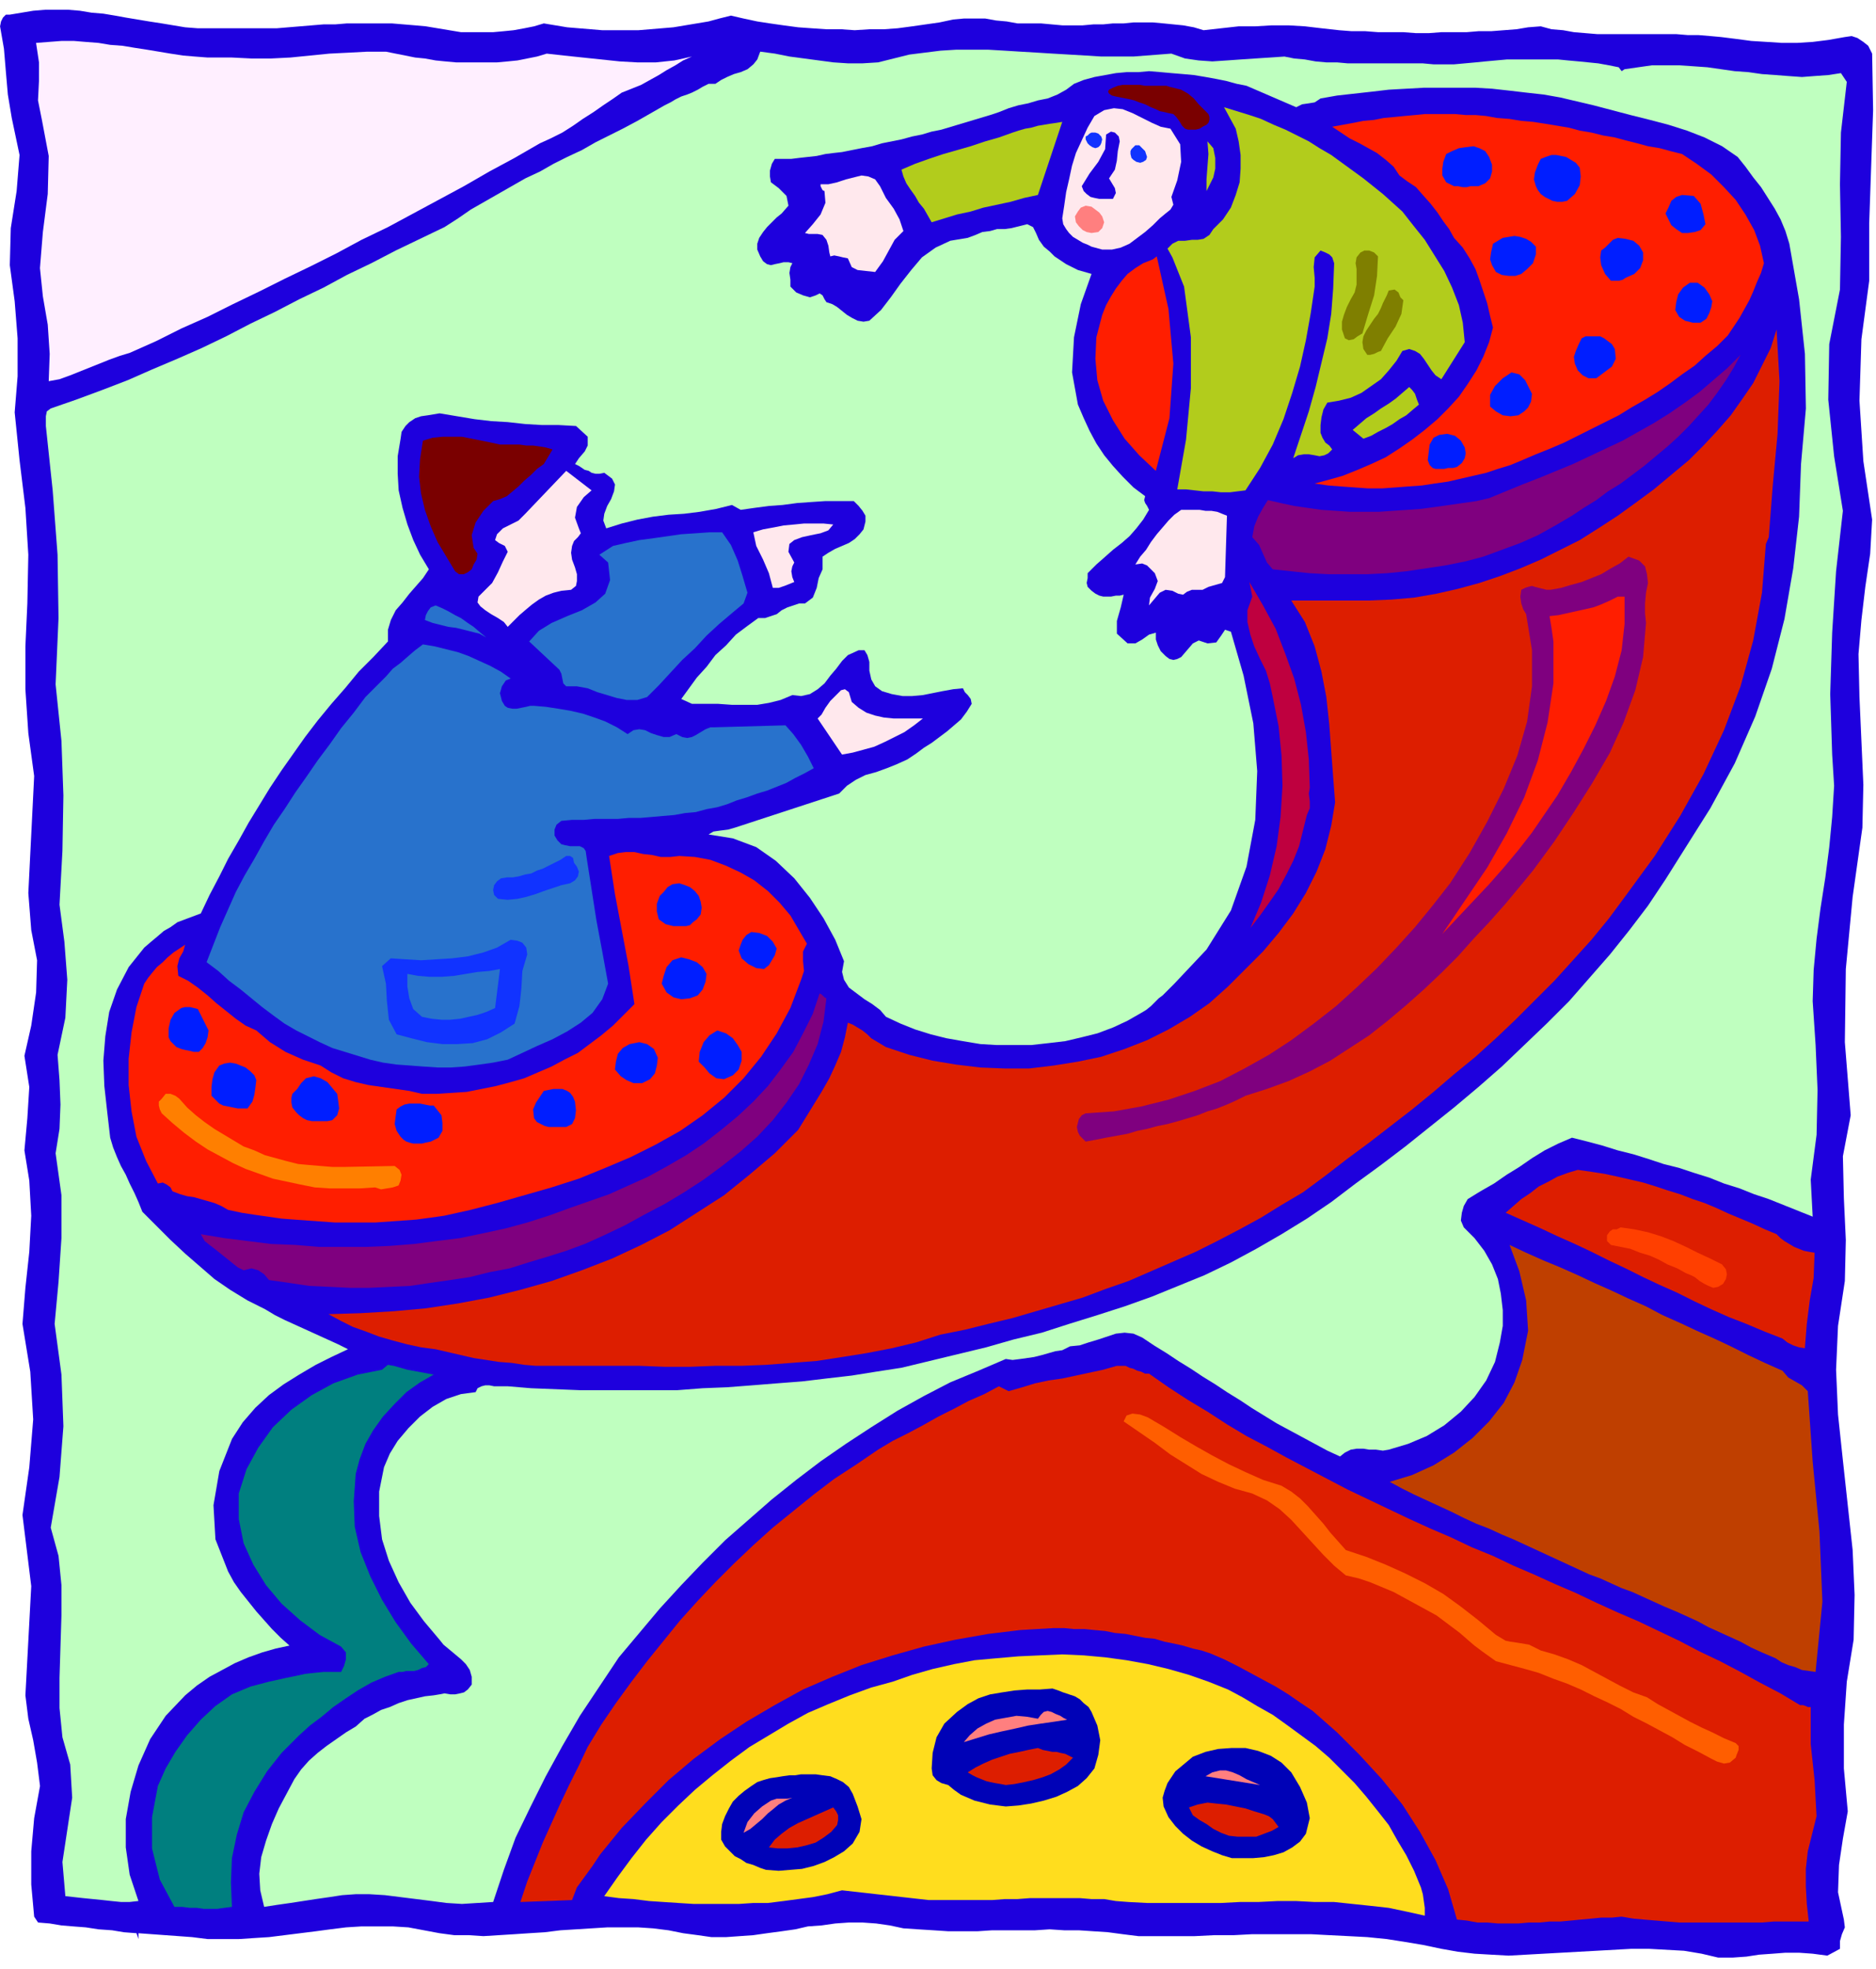 <svg xmlns="http://www.w3.org/2000/svg" fill-rule="evenodd" height="2.02in" preserveAspectRatio="none" stroke-linecap="round" viewBox="0 0 1925 2020" width="184.8"><style>.pen1{stroke:none}.brush2{fill:#1e00dd}.brush5{fill:#ffe8ed}.brush6{fill:#b2cc1c}.brush7{fill:#ff1e00}.brush8{fill:#13f}.brush9{fill:#001eff}.brush10{fill:#ff7f7f}.brush11{fill:#7f7f00}.brush12{fill:#dd1e00}.brush13{fill:#7f007f}.brush14{fill:#7a0000}.brush15{fill:#2872cc}.brush23{fill:#0002b7}</style><path class="pen1 brush2" d="m284 29 12-1 12-1 12-1 12-1h12l12-1h46l12 1 12 1 11 1 12 2 12 2 12 2h33l11-1 10-1 11-2 10-2 10-3 12 2 12 2 12 1 12 1 12 1h37l12-1 12-1 12-1 12-2 12-2 12-2 11-3 12-3 13 3 14 3 13 2 14 2 15 2 14 1 15 1h15l14 1 15-1h15l14-1 15-2 14-2 14-2 14-3 11-1h22l11 2 11 1 11 2h24l11 1 11 1h21l11-1h10l10-1h11l10-1h20l11 1 10 1 10 1 11 2 10 3 18-2 18-2h17l17-1h17l17 1 17 2 18 2 13 1h14l13 1h26l13 1h13l13-1h26l12-1h13l13-1 13-1 12-2 13-1 11 3 12 1 11 2 12 1 12 1h81l12 1h11l12 1 11 1 16 2 15 2 16 1 15 1h16l16-1 16-2 17-3 7-1 6 2 6 4 5 4 4 8 1 58-2 58-2 58v59l-8 60-2 63 4 62 9 60-2 35-5 34-4 34-3 35 1 44 2 45 2 45-1 44-10 71-7 74-1 75 6 75-8 42 1 43 2 43-1 42-7 46-2 45 2 46 5 47 5 46 5 46 2 46-1 46-7 43-3 44v45l4 44-5 28-4 27-1 28 6 28 1 8-3 7-2 7v8l-13 7-15-2-14-1h-14l-13 1-14 1-13 2-14 1h-15l-17-4-18-3-18-1-18-1h-18l-18 1-18 1-18 1-18 1-18 1-18 1-18 1-18-1-17-1-17-2-17-3-19-4-18-3-19-3-20-2-19-1-20-1-19-1h-60l-19 1h-20l-20 1h-58l-16-2-15-2-15-1-15-1h-15l-15-1-15 1h-44l-15 1h-30l-15-1-16-1-15-1-14-3-14-2-14-1h-14l-14 1-14 2-14 1-13 3-14 2-15 2-14 2-14 1-14 1h-15l-14-2-15-2-15-3-16-2-15-1h-32l-16 1-16 1-16 1-16 2-16 1-15 1-16 1-16 1-15-1h-15l-15-2-16-3-16-3-16-1h-32l-16 1-16 2-15 2-16 2-16 2-16 2-16 1-15 1h-32l-16-2-55-4v6l-2-6-13-1-12-2-14-1-13-2-13-1-12-1-12-2-12-1-4-6-3-33v-34l3-34 6-33-3-24-4-23-5-22-3-24 6-112-9-73 7-49 4-49-3-49-8-49 3-37 4-37 2-37-2-36-5-31 3-33 2-32-5-32 7-31 5-34 1-33-6-31-3-38 2-40 2-40 2-40-6-44-3-45v-44l2-44 1-50-3-48-6-49-5-49 3-37v-39l-3-38-5-37 1-38 6-38 3-37-8-38-4-24-2-23-2-24-4-23 1-5 2-4 3-3h4l12-2 12-2 12-1h24l12 1 12 2 12 1 12 2 11 2 12 2 12 2 13 2 12 2 12 2 13 1h81z"/><path class="pen1" style="fill:#ffefff" d="m238 59 20 1h20l20-1 20-2 20-2 20-1 19-1h19l10 2 10 2 10 2 10 1 11 2 10 1 11 1h42l11-1 10-1 10-2 10-2 10-3 18 2 19 2 19 2 19 2 18 1h19l19-2 18-4-9 4-8 5-9 5-8 5-9 5-9 5-10 4-10 4-10 7-9 6-10 7-11 7-10 7-11 7-12 6-11 5-26 15-26 14-26 15-26 14-26 14-26 14-27 13-26 14-26 13-27 13-26 13-27 13-26 13-27 12-26 13-27 12-10 3-11 4-10 4-10 4-10 4-10 4-11 4-11 2 1-28-2-30-5-29-3-29 3-37 5-39 1-39-7-37-4-20 1-20V64l-3-20 13-1 13-1h13l12 1 13 1 12 2 13 1 12 2 13 2 12 2 12 2 13 2 12 1 13 1h25z"/><path class="pen1" style="fill:#bfffbf" d="m1202 55 14 5 14 2 14 1 15-1 14-1 15-1 15-1 15-1 10 2 11 1 11 2 11 1h11l11 1h77l11 1h21l11-1 11-1 10-1 11-1 11-1h53l10 1 11 1 10 1 10 1 11 2 10 2 3 4 3-2 14-2 14-2h28l15 1 14 1 14 2 14 2 14 1 14 2 14 1 13 1 14 1 13-1 14-1 13-2 6 9-6 52-1 53 1 54-1 54-11 56-1 57 6 58 9 56-7 62-4 63-2 63 2 62 2 32-2 32-3 31-4 31-5 32-4 31-3 32-1 32 3 45 2 46-1 46-6 46 2 38-15-6-15-6-15-6-15-5-15-6-16-5-15-6-16-5-15-5-16-4-15-5-16-5-16-4-16-5-15-4-16-4-14 6-14 7-13 8-13 9-13 8-13 9-14 8-13 8-4 7-2 7-1 8 3 7 11 11 10 13 8 14 6 15 3 15 2 17v16l-3 17-5 20-9 19-12 17-14 15-17 14-18 11-19 8-20 6-6 1-7-1h-7l-6-1h-7l-6 1-6 3-5 4-13-6-13-7-13-7-13-7-13-7-13-8-13-8-12-8-13-8-12-8-13-8-12-8-13-8-12-8-13-8-12-8-9-4-9-1-9 1-9 3-9 3-10 3-9 3-10 1-8 4-7 1-7 2-7 2-8 2-7 1-7 1-8 1-7-1-28 12-29 12-27 14-27 15-27 17-26 17-26 18-25 19-25 20-24 21-24 21-23 23-22 23-22 24-21 25-21 25-20 30-20 30-18 31-17 31-16 32-15 31-12 33-11 33-16 1-16 1-16-1-15-2-16-2-16-2-16-2-16-1h-14l-14 1-13 2-14 2-13 2-13 2-14 2-13 2-4-17-1-17 2-17 5-17 6-17 7-16 8-15 8-15 7-10 8-9 9-8 9-7 10-7 10-7 10-6 9-8 8-4 9-5 9-3 9-4 9-3 9-2 9-2 9-1 6-1 5-1 6 1h5l5-1 4-1 4-3 4-5v-8l-2-7-4-6-5-5-6-5-6-5-6-5-4-5-16-19-14-19-12-21-10-22-7-22-3-24v-25l5-25 6-14 8-13 11-13 12-12 13-10 14-8 15-5 15-2 2-4 4-2 4-1h4l5 1h14l24 2 25 1 25 1h100l26-2 25-1 26-2 25-2 26-2 25-3 26-3 25-4 26-4 29-7 29-7 29-7 28-8 29-7 28-9 29-9 28-9 28-10 27-11 27-11 27-13 26-14 26-15 26-16 25-17 25-19 26-19 25-19 25-20 25-20 25-21 24-21 23-22 23-22 23-23 21-24 21-24 20-25 19-25 18-27 17-27 29-46 25-46 21-48 17-49 13-51 9-52 6-53 2-54 5-57-1-56-6-56-10-57-4-13-5-12-6-11-7-11-7-11-8-10-8-11-8-10-16-11-18-9-18-7-19-6-19-5-20-5-19-5-19-5-17-4-17-4-17-3-18-2-17-2-18-2-17-1h-53l-18 1-18 1-17 2-18 2-18 2-17 3-6 4-6 1-7 1-6 3-51-22-10-2-11-3-10-2-11-2-12-2-11-1-12-1-11-1-12-1-11 1h-12l-11 1-11 2-11 2-11 3-10 4-8 6-9 5-10 4-10 2-10 3-10 2-10 3-10 4-9 3-10 3-10 3-10 3-10 3-10 3-10 2-10 3-10 2-11 3-10 2-10 2-10 3-11 2-10 2-10 2-9 1-8 1-9 2-9 1-9 1-8 1h-17l-3 5-2 7v6l1 6 8 6 8 8 2 10-7 8-5 4-5 5-5 5-4 5-4 6-2 6v6l3 7 3 5 4 3 4 1 4-1 5-1 4-1h5l4 1-2 4-1 6 1 7v7l6 6 7 3 7 2 6-2 4-2 3 2 2 4 2 3 6 2 5 3 5 4 5 4 5 3 6 3 6 1 6-1 12-11 10-13 10-14 11-14 11-13 14-10 15-7 18-3 8-3 7-3 8-1 7-2h8l7-1 8-2 8-2 6 3 3 6 3 7 5 7 6 5 5 5 6 4 6 4 6 3 6 3 7 2 7 2-11 31-7 34-2 36 6 33 6 14 6 13 7 13 8 12 9 11 10 11 11 11 12 9-1 4 1 3 2 3 2 4-6 10-7 9-7 8-8 7-9 7-9 8-8 7-9 9v5l-1 5 1 4 4 4 4 3 4 2 4 1h8l5-1h4l4-1-3 13-4 14v13l11 10h8l7-4 7-5 7-2v7l2 6 3 6 5 5 4 3 4 1 4-1 4-2 6-7 6-7 6-3 9 3 9-1 5-7 4-6 6 2 13 45 10 49 4 49-2 50-9 48-16 45-25 40-33 35-4 4-4 4-4 4-4 3-4 4-4 4-5 4-5 3-14 8-15 7-16 6-16 4-17 4-17 2-18 2h-35l-17-1-18-3-17-3-16-4-16-5-15-6-15-7-6-7-8-6-8-5-8-6-8-6-5-8-2-8 2-11-9-22-12-22-14-21-16-20-19-18-20-14-24-9-25-4 5-3 7-1 8-1 7-2 107-35 8-8 9-6 10-5 11-3 11-4 10-4 11-5 9-6 8-6 8-5 8-6 8-6 7-6 7-6 6-8 5-8-1-5-3-4-3-3-2-4-10 1-11 2-10 2-10 2-11 1h-10l-11-2-10-3-7-5-4-7-2-9v-9l-2-7-3-5h-6l-11 5-6 6-6 8-6 7-6 8-7 6-8 5-9 2-9-1-12 5-12 3-12 2h-26l-14-1h-27l-11-5 8-11 8-11 10-11 9-12 11-10 10-11 12-9 11-8h7l6-2 6-2 5-4 6-3 6-2 6-2h6l8-6 4-10 2-10 4-9v-13l6-4 7-4 7-3 7-3 6-4 5-5 4-5 2-8v-6l-3-5-4-5-5-5h-29l-15 1-14 1-15 2-14 1-15 2-14 2-9-5-16 4-17 3-16 2-16 1-16 2-16 3-16 4-16 5-3-8 1-7 3-8 4-7 3-8 1-7-3-6-8-6-5 1h-4l-4-1-3-2-4-1-3-2-3-2-4-2 4-6 6-7 3-6v-9l-12-11-18-1h-17l-17-1-18-2-17-1-17-2-18-3-18-3-6 1-6 1-7 1-6 2-6 4-4 4-4 6-1 7-3 18v18l1 17 4 18 5 17 6 16 7 15 9 15-6 9-7 8-7 8-7 9-7 8-5 10-3 10v12l-15 16-15 15-14 17-14 16-14 17-13 17-12 17-12 17-12 18-11 18-11 18-10 18-11 19-9 18-10 19-9 19-8 3-8 3-8 3-7 5-7 4-7 6-6 5-7 6-16 20-12 23-8 23-4 25-2 25 1 26 3 27 3 26 3 10 4 10 4 9 5 9 4 9 5 10 4 9 4 10 15 15 14 14 15 14 15 13 15 13 16 11 18 11 18 9 10 6 10 5 11 5 11 5 11 5 11 5 11 5 10 5-17 8-16 8-17 10-16 10-15 11-14 13-13 15-11 17-13 33-6 35 2 35 13 33 6 11 7 10 8 10 8 10 8 9 8 9 9 9 9 8-14 3-14 4-14 5-14 6-13 7-13 7-13 9-12 10-20 21-16 24-12 27-8 27-5 28v29l4 28 9 27-9 1h-9l-10-1-9-1-10-1-10-1-9-1-9-1-3-35 5-33 5-33-2-34-8-28-3-30v-31l1-32 1-32v-31l-3-30-8-29 9-52 4-52-2-53-7-52 4-43 3-45v-44l-6-43 4-25 1-25-1-25-2-26 8-38 2-39-3-39-5-38 3-55 1-57-2-56-6-58 3-68-1-65-5-66-7-66v-10l1-5 4-3 26-9 27-10 26-10 25-11 26-11 25-11 25-12 25-13 25-12 25-13 25-12 24-13 25-12 25-13 25-12 25-12 14-9 13-9 14-8 14-8 14-8 14-8 15-7 14-8 14-7 15-7 14-8 14-7 14-7 15-8 14-8 14-8 6-3 5-3 6-3 6-2 5-2 6-3 5-3 6-3h7l6-4 6-3 7-3 7-2 7-3 6-5 4-5 3-8 15 2 15 3 15 2 15 2 15 2 15 1h15l16-1 16-4 16-4 16-2 16-2 16-1h33l17 1 16 1 17 1 16 1 17 1 17 1 16 1h33l39-3z"/><path class="pen1 brush5" d="m1201 132 10 16 1 18-4 19-6 17 2 8-3 5-5 4-6 5-7 7-8 7-8 6-8 6-9 4-9 2h-10l-11-3-4-2-5-2-5-3-5-3-4-4-3-4-3-5-1-6 2-13 2-14 3-13 3-14 4-13 6-13 6-13 7-12 10-6 10-2 9 1 10 4 10 5 10 5 9 4 10 2z"/><path class="pen1 brush6" d="m1439 217 11 14 12 15 10 16 10 16 8 17 7 18 4 18 2 20-24 38-6-4-4-5-4-6-4-6-4-5-5-3-6-2-7 2-6 10-8 10-8 9-10 7-10 7-11 5-12 3-12 2-4 7-2 8-1 8v8l2 5 3 5 4 3 3 4-4 4-4 2-5 1-5-1-6-1h-5l-6 1-5 3 8-24 8-24 7-25 6-25 6-25 4-25 2-26 1-26-2-6-3-3-4-2-5-2-6 7-1 10 1 11v9l-4 27-5 28-6 27-8 27-9 27-11 26-13 24-15 23-8 1-8 1h-9l-9-1h-9l-9-1-9-1h-9l9-51 5-53v-52l-7-52-4-10-4-10-4-10-5-9 5-5 6-3h7l7-1h6l6-1 6-4 4-6 10-10 8-12 5-13 4-13 1-14v-14l-2-14-3-13-12-22 13 4 13 4 12 4 13 6 12 5 12 6 12 6 11 7 12 7 11 8 11 8 11 8 10 8 10 8 10 9 10 9z"/><path class="pen1 brush7" d="m1726 158 15 10 15 11 13 13 12 13 10 15 9 16 6 16 4 18-3 10-4 9-4 10-4 9-5 9-5 9-6 9-6 9-11 11-12 10-11 10-13 9-12 9-13 9-13 8-14 8-13 8-14 7-14 7-14 7-14 7-14 6-15 6-14 6-12 5-13 4-12 4-13 3-13 3-13 3-14 2-13 2-14 1-13 1-14 1h-14l-14-1-14-1-13-1-14-2 15-4 14-4 15-6 14-6 15-7 14-9 13-9 13-10 13-11 11-11 11-12 9-13 9-14 7-14 6-15 4-15-3-12-3-13-4-12-4-12-4-11-6-11-7-11-9-10-5-9-6-8-6-9-7-9-8-9-7-8-9-6-8-6-6-9-8-7-9-7-9-5-9-5-10-5-9-6-9-6 11-2 11-2 10-2 11-1 10-2 11-1 10-1 11-1 10-1h31l11 1h10l11 1 11 2 13 1 12 2 12 1 13 2 12 2 12 2 11 3 12 2 12 3 12 2 11 3 12 3 11 3 12 2 11 3 12 3z"/><path class="pen1 brush6" d="m1065 200-14 3-14 4-14 3-14 3-13 4-14 3-13 4-13 4-4-7-4-7-5-6-4-7-5-7-4-6-3-7-2-7 14-6 14-5 15-5 14-4 14-4 15-5 14-4 14-5 6-2 7-2 6-1 7-2 6-1 6-1 7-1 6-1-25 75z"/><path class="pen1 brush2" d="m1149 145-2 10-1 10-2 9-6 9 3 5 3 5 1 5-3 6h-14l-5-1-4-1-4-3-3-3-2-5 8-13 9-12 7-13 1-15 5-3 4 1 4 4 1 5z"/><path class="pen1 brush6" d="m1245 182-7 14v-12l1-13 1-13-1-13 6 7 2 10v11l-2 9z"/><path class="pen1 brush8" d="m1176 158 1 3-1 3-3 2-3 1-4-1-3-2-2-2-1-4v-3l1-2 2-2 2-2h4l3 3 3 3 1 3zm-45-15-1 4-1 2-2 2-3 1-3-1-3-2-2-2-2-4v-3l2-1 2-2 2-1h4l3 1 3 3 1 3z"/><path class="pen1 brush9" d="M1531 169v7l-2 7-5 5-7 3h-8l-4 1h-4l-5-1h-4l-4-2-4-2-4-7v-7l1-7 3-8 6-3 7-3 7-1 8-1 6 2 6 3 4 6 3 8zm90 3 1 9-1 9-5 9-8 7-5 1h-5l-5-1-4-2-4-2-4-3-3-4-2-4-2-7 1-7 3-8 3-6 5-2 6-2h5l5 1 5 1 5 3 5 3 4 5z"/><path class="pen1 brush5" d="m903 191 6 12 8 11 6 11 4 12-9 9-6 11-6 11-8 11-9-1-9-1-6-3-4-9-5-1-4-1-5-1-4 1-1-4-1-7-2-6-4-5-5-1h-9l-4-1 8-9 8-10 5-12-1-12-2-1-1-2-1-2v-2h8l9-2 9-3 8-2 8-2 7 1 7 3 5 7z"/><path class="pen1 brush9" d="m1750 230-5 6-6 2-7 1h-6l-6-4-5-4-3-6-3-6 3-6 3-7 5-4 6-2 12 1 7 8 3 11 2 10z"/><path class="pen1 brush10" d="m1131 222 2 6-2 6-4 4-7 1-5-1-4-2-4-4-3-4-1-6 3-5 3-4 5-2 6 1 4 3 4 3 3 4z"/><path class="pen1 brush9" d="M1576 253v8l-3 9-6 6-6 5-6 2h-7l-7-1-6-3-4-7-2-6 1-7 2-9 5-3 5-3 6-1 6-1 6 1 6 2 5 3 5 5zm110 6v8l-3 8-6 6-9 4-3 2-4 1h-8l-6-7-4-9-1-8 1-7 4-3 4-4 4-4 5-2 8 1 8 2 6 5 4 7z"/><path class="pen1 brush11" d="m1414 263-1 20-3 20-6 19-6 20-5 3-4 3-5 1-4-2-3-9v-8l2-7 3-8 4-8 4-7 2-8v-16l-1-6 1-6 4-5 4-2h5l5 2 4 4z"/><path class="pen1 brush7" d="m1186 483-17-16-15-17-12-19-10-20-6-21-2-22 1-22 6-23 4-10 5-9 5-8 6-8 6-7 8-6 8-5 10-4 4-3 12 54 5 56-4 56-14 54z"/><path class="pen1 brush9" d="m1757 309-1 6-2 6-3 6-6 4h-8l-8-2-6-4-4-7 1-8 2-8 5-7 7-5h8l7 5 5 7 3 7z"/><path class="pen1 brush11" d="m1440 308-2 14-6 13-8 12-7 13-3 1-4 2-4 1h-3l-4-6-1-7 1-6 3-6 4-6 4-6 4-5 3-6 2-5 2-4 2-4 2-5 6-1 4 3 2 5 3 3z"/><path class="pen1 brush12" d="m1815 551-3 7-4 50-9 49-13 47-17 45-21 45-24 43-26 41-30 41-17 23-18 22-19 21-19 21-20 20-20 20-20 19-21 19-22 18-21 18-22 18-22 17-22 17-23 17-22 17-23 17-22 13-21 13-22 12-23 12-22 11-23 10-23 10-23 10-23 8-24 9-24 7-24 7-24 7-25 6-24 6-25 5-25 8-25 6-26 5-25 4-26 4-26 2-26 2-25 1h-27l-26 1h-26l-26-1H550l-12-1-13-2-13-1-13-2-13-2-13-3-13-3-13-3-15-2-14-3-15-4-14-4-13-5-14-5-12-6-13-7 33-1 34-2 33-3 33-5 32-6 32-8 32-9 31-11 31-12 30-14 29-15 28-18 28-18 26-21 26-22 24-24 8-13 8-13 8-13 8-14 6-13 6-14 4-15 3-15 5 2 5 3 5 3 5 4 4 4 5 3 5 3 5 3 24 8 24 6 24 4 25 3 25 1h25l25-3 25-4 24-5 24-8 23-9 22-11 22-13 20-14 19-17 18-18 18-18 16-19 15-20 13-21 11-22 9-23 6-24 4-24-2-26-2-27-2-27-3-28-5-26-7-26-10-25-14-22h79l24-1 23-2 23-4 22-5 22-6 21-7 21-8 21-9 20-10 20-10 19-12 20-13 18-13 19-14 18-15 18-15 15-15 14-15 14-16 12-17 11-16 9-18 9-18 6-19 3 53-2 54-5 54-4 52z"/><path class="pen1 brush9" d="m1657 358 1 10-4 8-8 6-8 6h-8l-6-3-5-5-3-7-1-7 2-6 3-7 3-6 4-2h15l4 2 4 3 4 3 3 5z"/><path class="pen1 brush13" d="m1613 529-17 10-18 10-18 8-19 7-19 7-19 5-20 4-20 3-20 3-20 2-20 1h-40l-19-1-19-2-19-2-6-7-4-9-4-9-7-8 2-11 4-10 5-9 5-8 13 3 14 3 14 2 14 2 15 1 14 1h30l14-1 15-1 14-1 15-2 14-2 14-2 14-2 13-3 17-7 17-7 18-7 17-7 17-7 17-8 17-8 17-8 16-9 16-9 16-10 16-11 15-11 14-12 14-12 14-14-7 13-8 13-9 13-9 12-10 11-10 11-11 11-11 10-12 10-12 10-12 9-12 9-13 8-12 9-13 8-12 8z"/><path class="pen1 brush9" d="m1572 404-1 8-3 6-4 4-6 4-8 1-8-1-7-4-6-5v-12l5-9 8-8 9-6 8 2 6 6 4 8 3 6z"/><path class="pen1 brush6" d="m1456 415-6 5-7 6-7 4-7 5-7 4-8 4-7 4-8 3-11-9 7-6 7-6 8-5 7-5 8-5 7-5 7-6 7-6 3 3 3 4 2 6 2 5z"/><path class="pen1 brush9" d="m1503 459 1 6-1 5-3 5-5 4-4 1h-5l-4 1h-9l-3-1-3-3-2-5 1-8 1-8 4-7 6-3 8-1 8 2 6 5 4 7z"/><path class="pen1 brush14" d="m567 461-9 15-7 5-6 6-7 6-6 6-6 5-6 5-7 3-7 2-10 10-8 12-4 13 2 13 4 6-1 6-3 5-2 5-4 3-4 2h-5l-4-3-9-15-9-15-7-16-6-17-4-17-2-17 1-18 3-19 10-3 10-1h20l10 2 10 2 10 2 9 2h20l7 1h7l7 1 6 1 7 2z"/><path class="pen1 brush5" d="m607 503-8 7-7 10-2 11 4 11 2 5-3 4-4 4-2 5-1 7 1 7 3 8 2 7v7l-1 5-5 4-10 1-8 2-8 3-7 4-7 5-6 5-7 6-6 6-6 6-4-5-6-4-7-4-6-4-5-4-3-4 1-6 6-6 8-8 6-11 5-11 5-10-3-6-6-3-4-3 2-6 6-6 8-4 8-4 7-7 42-44 26 20zm652 26-2 63-3 6-7 2-7 2-6 3h-11l-5 2-4 3-5-1-6-3-7-1-6 3-11 13 1-8 5-9 3-8-3-8-4-4-4-4-5-2-7 1 5-8 6-7 5-8 6-8 6-7 6-7 6-6 7-5h19l6 1h6l6 1 5 2 5 2zm-404 9-5 6-8 3-10 2-9 2-8 3-5 4-1 8 6 11-2 4-1 5 1 6 2 5-5 2-5 2-6 2h-6l-4-15-6-14-7-14-3-14 10-3 11-2 10-2 11-1 10-1h20l10 1z"/><path class="pen1 brush15" d="m767 608-4 11-12 10-13 11-13 12-12 13-13 12-12 13-12 13-12 12-10 3h-11l-10-2-10-3-10-3-10-4-11-2h-11l-3-3-1-5-1-5-2-4-31-29 10-11 13-8 16-7 15-6 14-8 10-9 5-14-2-18-9-8 14-9 13-3 14-3 15-2 14-2 14-2 15-1 14-1h13l9 13 7 16 5 16 5 17z"/><path class="pen1 brush13" d="m1689 639-3 35-8 34-12 33-14 31-18 31-19 30-20 30-22 30-14 17-15 18-16 18-16 17-16 18-17 17-18 17-18 16-19 16-19 15-20 13-20 13-21 11-22 10-22 8-22 7-10 5-9 4-10 4-10 3-10 4-10 3-10 3-11 3-10 2-11 3-10 2-10 3-11 2-11 2-10 2-11 2-3-3-3-3-2-4-1-5 1-4 1-4 3-4 4-2 29-2 28-5 28-7 27-9 26-10 25-13 25-14 23-15 23-17 23-18 21-19 21-20 20-21 19-21 18-22 18-23 20-31 18-32 17-34 14-34 10-35 5-36v-37l-6-37-3-5-2-6-1-7 1-7 4-2 3-1 4-1 3 1 4 1 4 1 4 1h4l11-2 10-3 11-3 10-4 10-4 10-6 9-5 9-7 11 4 6 6 2 8 1 9-2 10-1 11v10l1 10z"/><path class="pen1" style="fill:#bf003f" d="m1344 808-1 6 1 8v7l-3 7-4 16-4 16-6 15-7 14-8 15-9 13-10 14-10 13 11-26 9-28 7-30 4-30 2-32-1-31-3-30-6-30-3-14-4-13-6-12-6-13-4-12-3-13v-12l5-14-3-15 14 24 13 24 10 26 9 25 7 27 5 28 3 28 1 29z"/><path class="pen1 brush7" d="M1667 612v28l-3 27-7 27-9 25-11 25-12 24-13 24-14 24-13 19-13 19-14 18-15 18-15 17-16 17-16 17-16 17 23-34 23-34 20-35 18-37 14-38 10-39 6-40v-43l-1-7-1-7-1-6-1-6 9-1 9-2 9-2 9-2 9-2 8-3 9-4 8-4h7z"/><path class="pen1 brush15" d="m499 654-7-4-8-2-8-2-8-2-8-1-8-2-8-2-8-3 1-5 2-4 3-4 5-2 7 3 6 3 7 4 6 3 7 5 6 4 7 6 6 5zm25 42-5 2-4 6-2 7 2 8 3 5 3 2 5 1h4l5-1 5-1 4-1h4l12 1 13 2 12 2 13 3 12 4 11 4 12 6 11 7 6-4 6-1 6 1 6 3 6 2 7 2h6l7-3 6 3 5 1 5-1 4-2 5-3 5-3 5-2h5l72-2 8 9 8 11 7 12 6 12-9 5-10 5-9 5-10 4-10 4-10 3-11 4-10 3-10 4-10 3-11 2-11 3-11 1-11 2-12 1-11 1-12 1h-12l-11 1h-24l-11 1h-12l-11 1-5 4-2 5v6l3 5 4 4 4 1 5 1h10l4 2 2 3 1 7 5 32 5 32 6 32 6 33-6 16-10 14-12 10-14 9-15 8-16 7-15 7-15 7-15 3-14 2-15 2-14 1h-14l-15-1-13-1-14-1-14-2-13-3-13-4-13-4-13-4-13-6-12-6-12-6-12-7-11-8-12-9-11-9-11-9-12-9-11-10-12-9 7-18 7-18 8-18 8-18 9-17 10-17 10-18 10-17 11-16 11-17 12-17 11-16 12-16 12-17 13-16 12-16 7-7 7-7 7-7 7-8 8-6 8-7 7-6 8-6 12 2 12 3 12 3 11 4 11 5 11 5 11 6 10 7z"/><path class="pen1 brush5" d="m874 720 7 6 8 5 9 3 9 2 10 1h30l-9 7-10 7-10 5-10 5-11 5-11 3-11 3-11 2-25-37 4-4 4-7 5-7 6-6 5-5 4-1 4 3 3 10z"/><path class="pen1 brush7" d="m811 939 17 29-4 8v10l1 10-3 9-11 29-14 26-16 24-18 22-20 20-22 18-23 16-25 14-26 13-26 11-27 11-28 9-28 8-28 8-27 7-27 6-14 2-15 2-14 1-14 1-14 1h-41l-14-1-14-1-14-1-13-1-14-2-14-2-13-2-14-3-7-4-7-3-7-2-7-2-7-2-7-1-7-2-8-3-2-4-4-3-4-2-5 1-12-23-10-25-5-26-3-27v-27l3-27 5-26 8-24 4-6 4-5 5-6 6-5 5-5 6-5 6-4 6-4-2 7-4 7-2 8 1 10 10 5 10 7 10 8 9 8 10 8 10 8 10 7 11 5 7 6 7 6 8 5 8 5 9 4 9 4 9 3 9 3 11 7 12 6 13 4 13 3 14 2 14 2 14 2 13 3h15l16-1 15-1 15-3 15-3 15-4 14-4 14-6 14-6 13-7 14-7 12-9 12-9 12-10 11-11 11-11-6-39-7-37-7-37-6-39 9-3 8-1h9l9 2 9 1 9 2h10l9-1 16 1 16 3 16 6 15 7 14 8 14 11 12 12 11 13z"/><path class="pen1 brush8" d="m592 889 2 5-1 5-3 4-5 3-9 2-9 3-9 3-8 3-10 3-9 2-10 1-10-1-4-4-1-5 1-5 3-4 4-3 6-1h6l6-1 7-2 6-1 6-3 6-2 6-3 6-3 6-3 6-4h4l3 2 1 5 3 4z"/><path class="pen1 brush9" d="m717 919 2 6 1 6-1 7-4 5-4 3-3 3-4 1h-13l-4-1-4-1-7-5-2-8v-8l3-8 4-4 4-5 5-3 7-1 6 2 5 2 5 4 4 5zm80 54-2 7-3 5-3 5-5 4-8-1-8-4-7-6-3-8 2-6 2-5 4-5 5-3 8 1 8 3 6 6 4 7z"/><path class="pen1 brush8" d="m541 979-5 17-1 18-2 18-5 18-14 9-14 7-15 4-16 1h-15l-16-2-16-4-15-4-8-15-2-19-1-18-4-18 9-8 15 1 16 1 16-1 16-1 16-2 16-4 14-5 14-8 7 1 5 2 4 5 1 7z"/><path class="pen1 brush9" d="m725 999-1 8-3 8-5 6-8 3-9 1-8-2-7-5-5-9 2-8 3-9 6-7 9-3 8 2 8 3 6 5 4 7z"/><path class="pen1 brush15" d="m508 1034-9 4-9 3-9 2-9 2-10 1h-9l-10-1-10-2-9-8-4-11-2-12v-13l11 2 12 1h12l13-1 12-2 12-2 12-1 11-2-5 40z"/><path class="pen1 brush13" d="m848 1024-3 24-6 23-9 21-10 20-13 19-14 18-16 17-17 15-19 15-19 14-20 13-20 12-21 11-20 11-21 10-20 9-19 7-19 6-20 6-19 6-21 4-20 5-20 3-21 3-20 3-21 1-21 1h-20l-21-1-21-1-20-3-21-3-5-6-6-4-7-2-8 2-6-3-5-4-5-4-5-4-5-4-5-4-4-3-5-4-4-7 24 4 24 3 24 3 25 1 24 2h49l24-1 25-2 23-3 24-3 24-5 23-5 22-6 22-7 22-8 20-7 20-7 20-9 20-9 20-11 19-11 18-12 18-14 17-14 16-15 15-16 13-17 13-18 10-19 10-20 7-21 2 1 1 1 2 2 2 1z"/><path class="pen1 brush9" d="m214 1057-1 7-2 6-3 5-4 4h-5l-4-1-5-1-4-1-5-2-3-3-3-3-2-4v-9l2-9 4-7 7-5 4-1h5l4 1 4 1 11 22zm547 22v9l-3 9-6 6-9 4-8-1-7-5-5-6-6-6 1-10 4-10 6-7 8-5 9 3 7 5 5 7 4 7zm-86 6-1 8-2 8-5 6-8 4h-9l-7-3-6-4-6-7 1-8 2-8 5-6 7-4 10-2 8 2 7 5 4 9zm-412 23-1 8-1 7-2 7-5 7h-10l-5-1-5-1-5-1-4-2-4-4-4-4v-9l1-8 2-7 5-7 5-2 6-1 6 1 5 2 5 2 5 4 4 4 2 5zm83 14 1 7 1 8-2 7-5 5-5 1h-16l-5-1-4-2-4-3-3-3-4-5-1-5v-5l1-4 5-5 4-6 5-5 8-2 7 2 7 4 5 6 5 6zm244 8 1 9-1 8-3 6-6 3h-18l-4-1-4-2-4-2-3-4-1-9 3-7 4-6 4-6 5-1 5-1h9l5 2 3 2 3 4 2 5z"/><path class="pen1" style="fill:#ff7f00" d="m353 1197 52-1 5 4 2 5-1 6-2 5-6 2-6 1-6 1-6-2-16 1h-31l-15-1-15-3-14-3-14-3-14-5-14-5-13-6-13-7-13-7-12-8-12-9-12-10-11-10-2-4-1-4v-4l3-3 4-5h5l5 2 4 3 8 9 9 8 9 7 10 7 10 6 10 6 10 6 11 4 11 5 11 3 11 3 12 3 11 1 12 1 12 1h12z"/><path class="pen1 brush9" d="m453 1144 1 8v8l-4 7-8 4-5 1-4 1h-9l-4-1-3-1-3-2-3-3-4-6-2-7 1-8 1-7 4-3 4-2 5-1h11l5 1 5 1h4l8 10z"/><path class="pen1 brush12" d="m1823 1266 4 4 4 3 5 3 5 3 5 2 5 2 5 1 6 1-1 26-4 23-3 24-2 25-6-1-6-2-6-3-5-4-18-7-19-8-18-7-18-8-17-8-18-9-18-8-17-8-18-9-17-8-18-9-17-8-18-8-17-8-18-8-18-8 8-7 8-7 9-6 9-7 10-5 9-5 11-4 10-3 14 2 13 2 14 3 13 3 13 3 13 4 12 4 13 4 13 5 12 4 12 5 13 6 12 5 12 5 13 6 12 5z"/><path class="pen1" style="fill:#ff3f00" d="m1767 1297 4 5 1 5-1 5-3 5-5 3-5 1-5-2-4-2-5-3-5-4-4-2-5-2-9-5-10-4-9-5-9-4-10-3-10-4-10-2-10-2-2-2-2-2v-6l3-4 3-2h4l4-2 14 2 14 3 13 4 13 5 13 6 12 6 13 6 12 6z"/><path class="pen1" style="fill:#bf3f00" d="m1829 1406 6 7 7 4 7 4 6 6 5 72 7 72 3 72-7 72-7-1-7-1-7-3-7-2-7-3-6-4-7-3-7-3-11-5-11-6-11-5-11-5-11-5-11-6-11-5-11-5-12-5-11-5-11-5-11-5-11-4-11-5-11-5-11-4-13-6-13-6-13-6-13-6-13-6-13-6-12-5-13-6-13-5-13-6-12-6-13-6-13-6-13-6-12-6-13-7 23-7 22-10 21-13 19-15 17-17 15-19 11-21 8-23 6-30-2-31-7-30-10-27 17 8 18 8 17 7 18 8 17 8 18 8 17 8 18 8 17 9 18 8 17 8 18 8 17 8 18 9 17 8 18 8z"/><path class="pen1" style="fill:#007f7f" d="m445 1410-14 8-14 10-12 12-12 13-10 14-8 14-6 16-4 15-2 28 1 26 6 26 10 25 12 24 14 23 16 22 18 21-3 3-4 1-4 2-4 1h-8l-4 1h-4l-14 5-14 6-14 8-12 8-13 9-12 10-12 9-11 10-18 18-15 19-13 21-11 21-7 23-5 24-1 25 1 25-8 1-7 1h-14l-7-1h-7l-8-1h-8l-15-28-8-32v-32l6-32 8-18 10-17 12-17 14-16 15-14 17-12 19-8 19-5 9-2 9-2 10-2 9-2 9-1 10-1h18l3-6 2-7v-7l-5-6-22-12-20-15-19-17-16-19-13-21-10-22-5-25v-26l8-25 12-22 15-21 19-18 21-15 22-12 25-9 25-5 6-5 6 1 7 2 7 2 27 5z"/><path class="pen1 brush12" d="m1179 1409 20 14 20 13 20 12 20 13 20 12 21 11 20 11 21 11 21 11 21 11 21 10 21 10 21 10 22 10 21 9 21 10 22 9 21 10 21 9 22 10 21 9 21 10 22 10 21 9 21 10 21 10 21 11 21 10 21 11 20 11 21 11 20 12h3l3 1 2 1h3v38l4 37 2 37-9 36-2 18v18l1 18 2 18h-36l-12 1h-85l-12-1-12-1-12-1-11-1-12-2-10 1h-11l-10 1-11 1-10 1-11 1h-11l-10 1h-11l-11 1h-21l-11-1h-10l-11-2-10-1-9-31-13-30-16-29-18-28-21-26-23-25-23-23-25-22-12-8-13-9-13-8-13-7-13-7-13-7-14-7-14-6-9-3-9-2-10-3-9-2-10-2-10-3-10-1-10-2-10-2-11-1-10-2-11-1-10-1h-11l-10-1h-11l-34 2-33 4-34 6-32 7-32 9-32 10-30 12-30 13-29 16-29 17-27 18-27 20-26 22-24 24-24 25-22 27-8 12-8 11-8 11-5 13-53 2 7-21 8-20 8-20 9-20 9-20 9-19 10-20 9-19 14-23 15-22 16-22 16-21 17-21 17-21 18-20 18-19 19-19 20-19 20-18 21-17 21-17 21-16 23-15 22-15 15-9 16-8 15-8 16-9 16-8 15-8 16-7 15-8 10 5 14-4 13-4 14-3 14-2 14-3 14-3 14-3 14-4h9l4 2 4 1 4 2 4 1 4 2h4z"/><path class="pen1" style="fill:#ff5e00" d="m1178 1454 17 10 16 10 17 10 16 9 17 9 17 8 18 8 19 6 10 6 9 7 8 8 8 9 8 9 7 9 8 9 8 9 21 7 20 8 20 9 20 10 19 11 18 13 18 14 18 15 5 3 5 3 5 1 7 1 6 1 6 1 6 3 6 3 14 4 14 5 14 6 13 7 13 7 13 7 14 7 14 5 11 7 11 6 11 6 11 6 12 6 11 5 12 6 12 5 3 3v4l-2 5-1 3-6 5-6 1-7-2-6-3-13-7-14-7-13-8-13-7-13-7-14-7-13-8-14-7-13-6-14-7-14-6-14-5-15-6-14-4-15-4-15-4-7-5-7-5-8-6-7-6-8-7-8-6-8-6-8-6-11-6-11-6-11-6-11-6-12-5-12-5-12-4-13-3-12-10-11-11-11-12-11-12-11-12-12-11-13-9-15-7-18-5-17-7-17-8-16-10-16-10-16-12-16-11-16-11 3-6 6-2 8 1 8 3z"/><path class="pen1" style="fill:#ffdd1e" d="m1260 1733 15 8 15 9 16 9 14 10 15 11 15 11 14 12 13 13 13 13 12 14 12 15 11 14 9 16 9 15 8 16 7 17 2 7 1 7 1 7v8l-18-4-19-4-18-2-19-2-19-2h-20l-19-1h-19l-20 1h-19l-19 1h-76l-19-1-13-1-12-2h-13l-12-1h-51l-13 1h-13l-13 1h-65l-89-10-15 4-15 3-15 2-15 2-16 2h-15l-15 1h-46l-16-1-15-1-15-1-16-2-15-1-15-2 14-20 14-19 15-19 16-18 17-17 17-16 18-15 19-15 19-14 20-12 20-12 20-11 21-9 22-9 22-8 22-6 20-7 21-6 22-5 21-4 22-2 23-2 22-1 23-1 22 1 22 2 22 3 22 4 21 5 21 6 20 7 20 8z"/><path class="pen1 brush23" d="m1120 1756 6 14 3 15-2 15-4 14-8 10-9 8-11 6-11 5-13 4-13 3-13 2-13 1-8-1-8-1-8-2-8-2-7-3-7-3-7-5-6-5-7-2-5-3-4-5-1-7 1-16 4-16 8-14 13-12 11-8 11-6 12-4 12-2 13-2 13-1h13l13-1 6 2 5 2 6 2 6 2 5 3 4 4 5 4 3 5z"/><path class="pen1 brush10" d="m1095 1764-13 2-14 2-13 2-13 3-14 3-13 3-13 4-13 4 6-7 8-7 9-5 9-4 11-2 11-2 11 1 11 2 3-4 3-3 4-1 4 1 4 2 5 2 3 2 4 2z"/><path class="pen1 brush23" d="m1325 1818 9 15 7 16 3 16-4 16-6 8-8 6-9 5-10 3-10 2-11 1h-22l-10-3-10-4-11-5-10-6-9-7-8-8-7-9-5-11-1-9 2-7 3-8 4-6 4-6 6-5 6-5 6-5 13-5 13-3 14-1h14l13 3 13 5 11 7 10 10z"/><path class="pen1 brush12" d="m1101 1803-7 7-7 5-9 5-8 3-10 3-9 2-10 2-9 1-5-1-6-1-5-1-4-1-5-2-5-2-4-2-5-3 8-5 8-4 9-4 9-3 9-3 10-2 9-2 10-2 5 2 5 1 5 1h4l4 1 5 1 4 2 4 2z"/><path class="pen1 brush10" d="m1237 1822 7-4 8-2h6l7 2 7 3 7 4 7 3 7 3-56-9z"/><path class="pen1 brush23" d="m875 1840 5 13 4 13-2 13-7 12-9 8-10 6-10 5-11 4-12 3-12 1-12 1-13-1-6-2-7-3-7-2-6-4-6-3-5-5-5-5-4-7v-8l1-8 3-8 4-8 4-7 6-6 6-5 7-5 6-4 6-2 7-2 7-1 6-1 7-1h6l6-1h15l7 1 8 1 7 3 6 3 6 5 4 7z"/><path class="pen1 brush10" d="m813 1844-7 3-7 4-6 5-5 4-6 6-6 5-6 5-7 4 4-11 7-9 8-7 9-6 6-2h11l5-1z"/><path class="pen1 brush12" d="m1312 1874-7 4-8 3-8 3h-19l-9-1-8-3-8-4-7-5-7-4-7-5-4-8 9-3 10-2 9 1 10 1 10 2 10 2 9 3 10 3 5 2 4 3 3 4 3 4zm-453-2-6 7-8 6-8 5-10 3-9 2-10 1h-10l-9-1 6-8 7-6 8-6 9-5 9-4 9-4 9-4 9-4 3 4 2 4v5l-1 5z"/><path class="pen1 brush14" d="m1138 92 4-2 5-2 5-1h17l6 1h22l3 1 4 1 4 1 4 1 7 4 6 5 5 6 5 5 2 2 3 3 1 3v3l-1 3-2 2-4 2-3 2-4 1h-8l-3-1-3-3-3-5-3-4-3-3-5-1-4-1-5-1-4-2-5-2-6-3-6-2-5-2-4-1-5-1-5-1-5-1-4-1-3-2-1-2 1-2z"/></svg>
